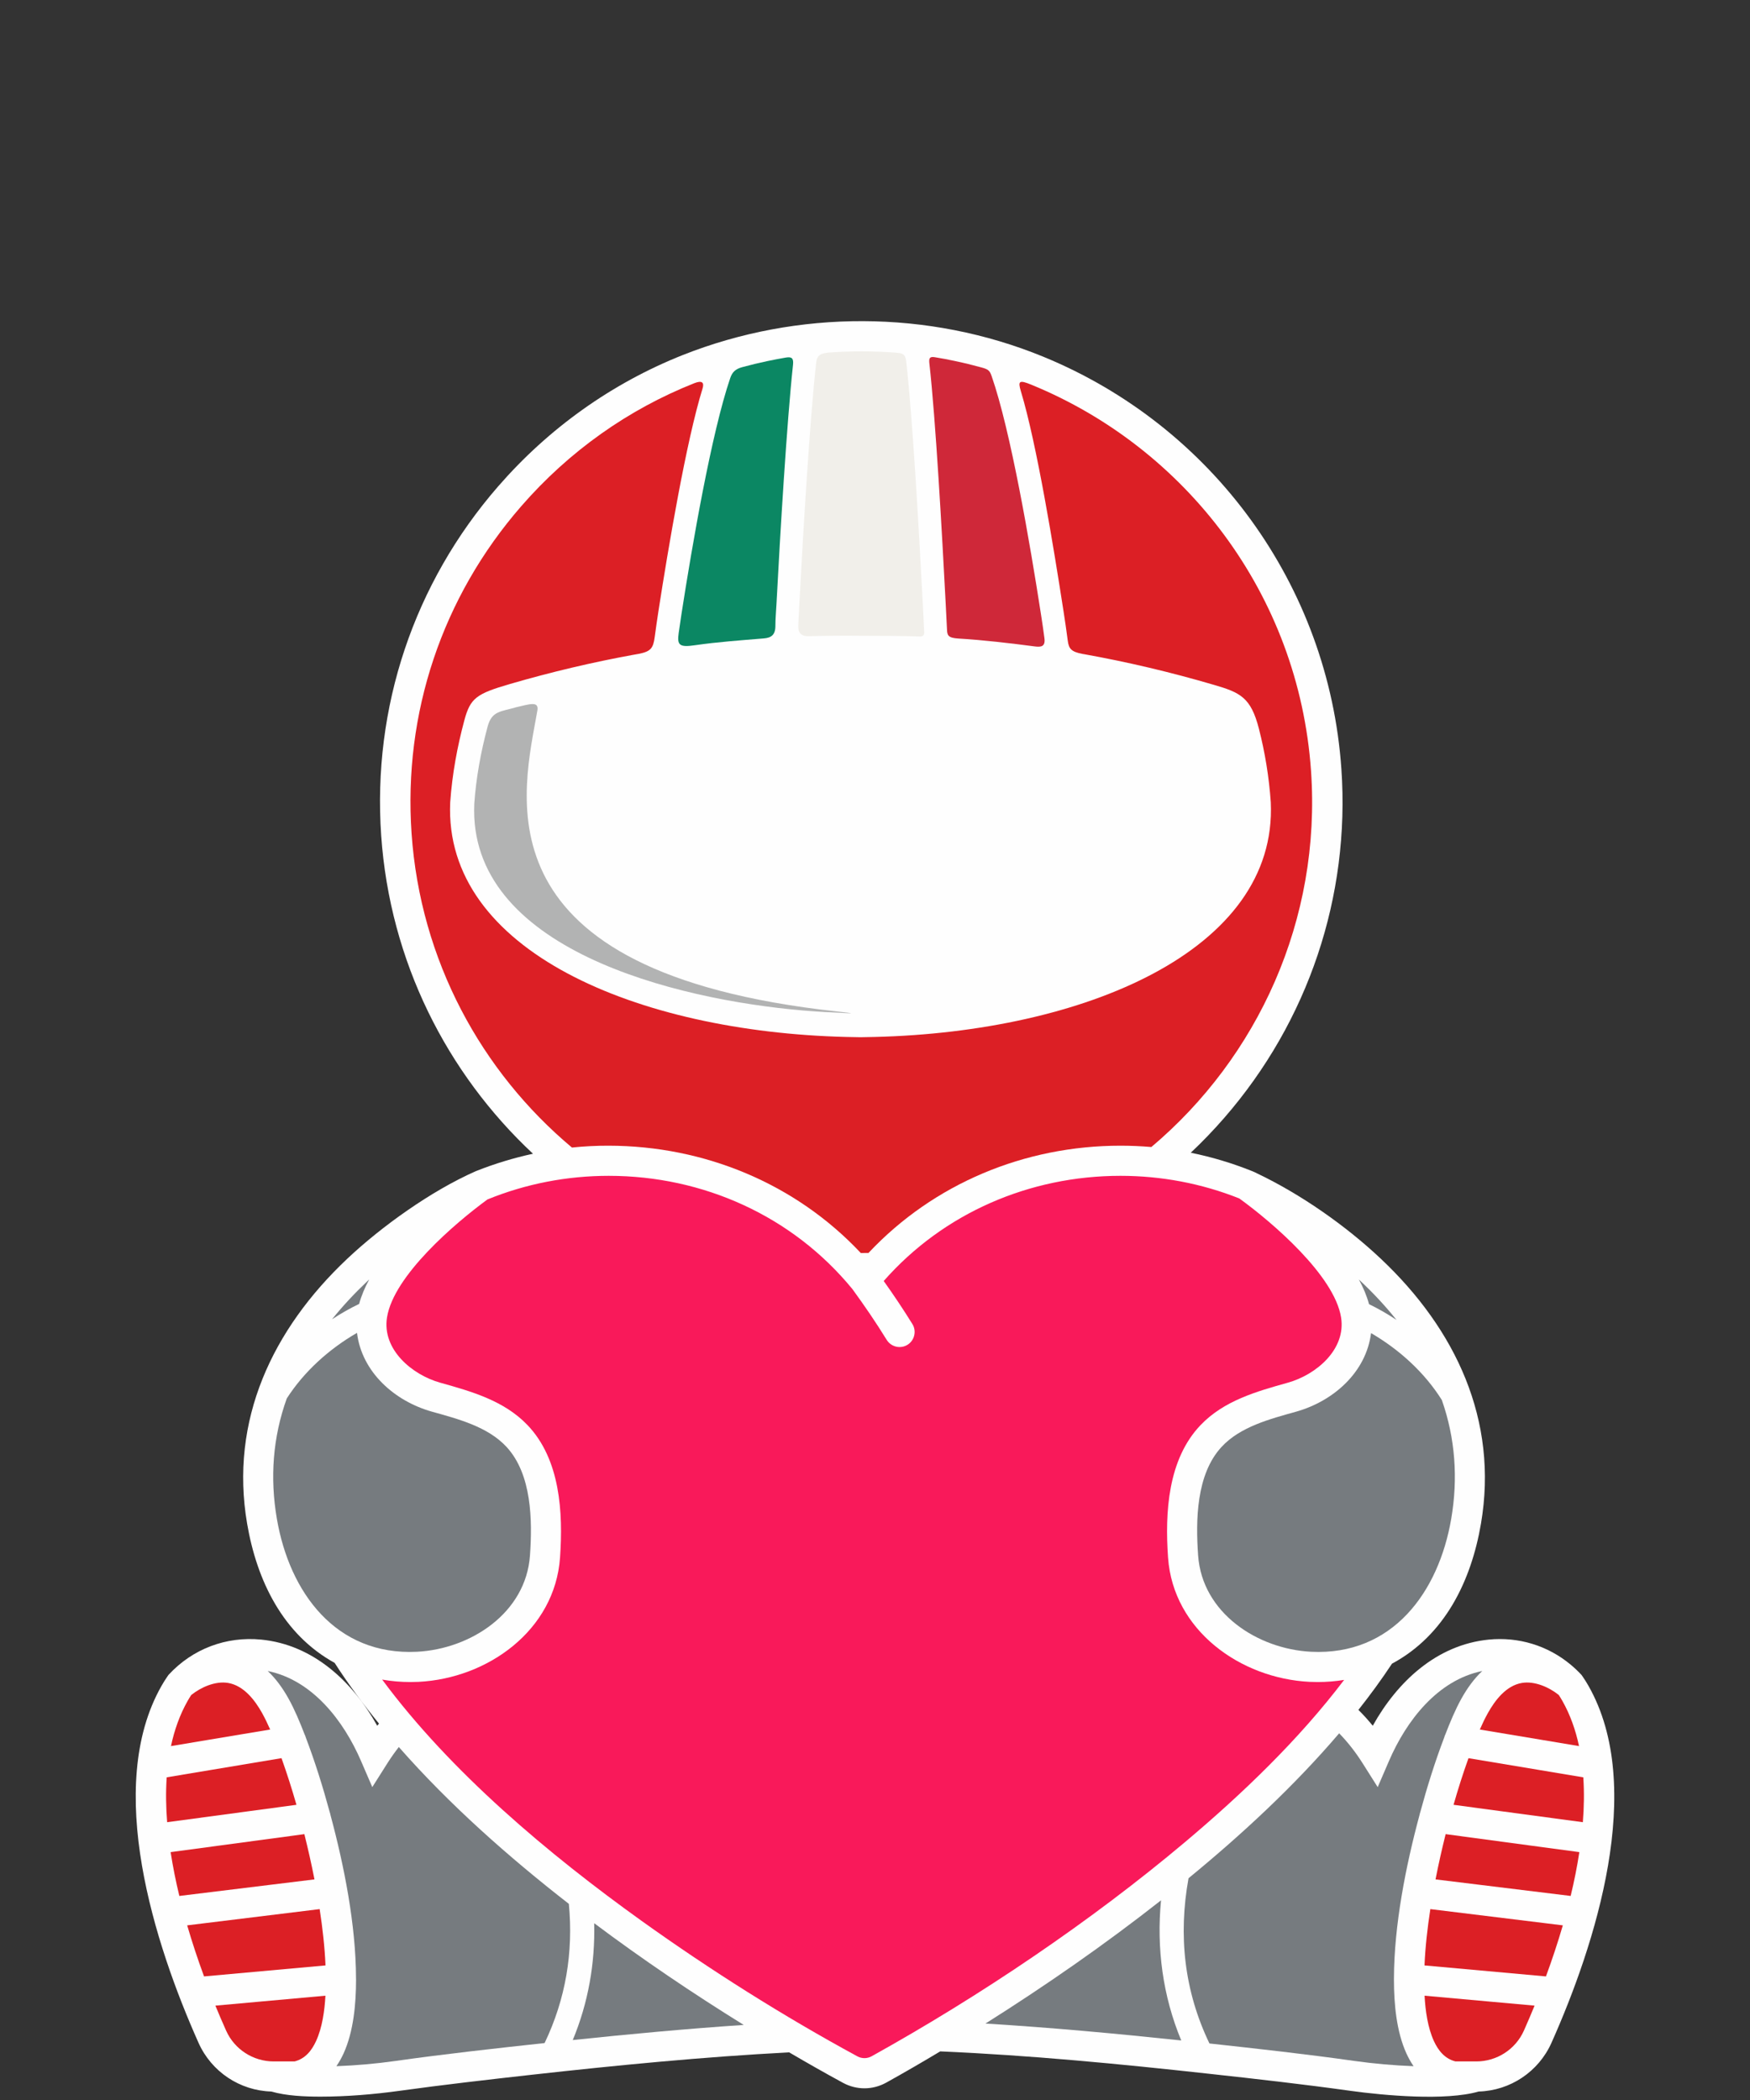 <?xml version="1.0" encoding="UTF-8"?>
<!DOCTYPE svg PUBLIC "-//W3C//DTD SVG 1.1//EN" "http://www.w3.org/Graphics/SVG/1.1/DTD/svg11.dtd">
<!-- Creator: CorelDRAW -->
<svg xmlns="http://www.w3.org/2000/svg" xml:space="preserve" width="500px" height="600px" version="1.1" style="shape-rendering:geometricPrecision; text-rendering:geometricPrecision; image-rendering:optimizeQuality; fill-rule:evenodd; clip-rule:evenodd"
viewBox="0 0 500 600"
 xmlns:xlink="http://www.w3.org/1999/xlink"
 xmlns:xodm="http://www.corel.com/coreldraw/odm/2003">
 <rect x="0" y="0" width="500" height="600" fill="#333333" stroke="none"/>
 <defs>
  <style type="text/css">
   <![CDATA[
    .fil0 {fill:#FEFEFE}
    .fil7 {fill:#B2B3B3}
    .fil1 {fill:#DC1F25}
    .fil4 {fill:#CF2839}
    .fil6 {fill:#F1EFEA}
    .fil2 {fill:#767B7F}
    .fil5 {fill:#0B8763}
    .fil3 {fill:#F9195A}
   ]]>
  </style>
 </defs>
 <g id="Ebene_x0020_1">
  <g id="_2270904226688">
   <path class="fil0" d="M422.48 597.58c-9.37,2.71 -26.9,1.15 -36.63,-0.2 -13.44,-1.88 -27.06,-3.41 -40.55,-4.89 -25.4,-2.8 -51.12,-5.28 -76.66,-6.38 -5.09,3.05 -10.23,6.04 -15.42,8.92 -1.91,1.06 -4.05,1.63 -6.23,1.63 -2.14,0 -4.24,-0.54 -6.12,-1.56 -5.18,-2.81 -10.31,-5.73 -15.39,-8.71 -24.5,1.28 -49.09,3.68 -73.47,6.39 -12.61,1.41 -25.32,2.86 -37.88,4.6 -7.37,1.02 -15.13,1.66 -22.56,1.66 -4.45,0 -9.75,-0.21 -14.05,-1.46 -9.01,-0.26 -17.11,-5.66 -20.79,-13.9 -12.54,-28.1 -27.05,-73.05 -10.58,-102.01 0.54,-0.95 1.12,-1.88 1.75,-2.78l0.25 -0.35 0.05 -0.06c6.84,-7.39 16.43,-11.01 26.46,-10.02 14.89,1.48 26.11,12.04 33.12,24.61 0.17,-0.2 0.33,-0.4 0.5,-0.61 -4.52,-5.55 -8.79,-11.32 -12.67,-17.35 -14.84,-8.19 -22.23,-23.56 -25,-39.75 -5.07,-29.62 7.27,-55.6 28.58,-75.69 9.84,-9.29 24.11,-19.48 36.67,-25.01l0.22 -0.09c5.26,-2.09 10.68,-3.73 16.2,-4.93 -24.62,-23 -40.87,-54.98 -43.37,-90.91 -2.54,-36.61 9.35,-72.11 33.44,-99.79 14.4,-16.55 32.41,-29.44 52.8,-37.53 32.85,-12.98 70.15,-12.92 102.84,0.47 48.49,19.86 81.63,65.46 85.26,117.78 2.54,36.48 -9.48,72.17 -33.48,99.75 -3.03,3.49 -6.22,6.8 -9.55,9.94 5.94,1.21 11.78,2.95 17.46,5.23l0.18 0.07c0.45,0.18 0.88,0.38 1.29,0.6 12.53,5.97 25.34,14.93 35.4,24.42 21.31,20.09 33.64,46.07 28.58,75.69 -2.8,16.36 -10.32,31.86 -25.42,39.98 -3,4.54 -6.21,8.93 -9.59,13.2 1.45,1.43 2.81,2.95 4.1,4.53 7.01,-12.57 18.23,-23.13 33.12,-24.61 8.5,-0.84 16.84,1.68 23.4,7.14 1.08,0.89 2.1,1.86 3.05,2.88l0.05 0.05 0.26 0.36c0.63,0.9 1.21,1.83 1.75,2.78 16.47,28.97 1.96,73.91 -10.58,102.01 -3.68,8.24 -11.78,13.65 -20.79,13.9z"/>
   <path class="fil1" d="M451.15 498.88c-0.96,-4.52 -2.49,-8.92 -4.78,-12.95 -0.32,-0.57 -0.66,-1.12 -1.02,-1.66 -2.81,-2.24 -6.89,-4.03 -10.52,-3.43 -4.46,0.75 -7.64,4.88 -9.71,8.59 -0.85,1.52 -1.61,3.11 -2.31,4.72l28.34 4.73z"/>
   <path class="fil1" d="M452.24 520.63c0.34,-4.26 0.42,-8.56 0.13,-12.82l-32.8 -5.47c-1.58,4.38 -2.99,8.84 -4.27,13.32l36.94 4.97z"/>
   <path class="fil1" d="M448.76 541.7c1,-4.14 1.84,-8.31 2.48,-12.52l-38.2 -5.14c-1.07,4.29 -2.04,8.6 -2.89,12.93l38.61 4.73z"/>
   <path class="fil1" d="M441.7 564.69c1.77,-4.81 3.39,-9.68 4.82,-14.59l-37.85 -4.64c-0.82,5.32 -1.44,10.72 -1.67,16.09l34.7 3.14z"/>
   <path class="fil1" d="M415.85 588.98l5.96 0c5.86,0 11.2,-3.45 13.59,-8.8 1.05,-2.37 2.07,-4.75 3.05,-7.14l-31.43 -2.84c0.23,4.29 0.9,9.09 2.65,12.93 1.28,2.78 3.13,5.08 6.18,5.85z"/>
   <path class="fil1" d="M61.54 573.04c0.99,2.39 2,4.77 3.06,7.13 2.39,5.36 7.73,8.81 13.59,8.81l5.97 0c3.04,-0.77 4.89,-3.07 6.16,-5.85 1.76,-3.84 2.42,-8.64 2.66,-12.93l-31.44 2.84z"/>
   <path class="fil1" d="M53.48 550.1c1.43,4.91 3.05,9.78 4.82,14.59l34.7 -3.14c-0.23,-5.37 -0.85,-10.77 -1.67,-16.09l-37.85 4.64z"/>
   <path class="fil1" d="M48.75 529.18c0.65,4.21 1.49,8.38 2.49,12.52l38.61 -4.73c-0.85,-4.33 -1.82,-8.64 -2.89,-12.93l-38.21 5.14z"/>
   <path class="fil1" d="M47.63 507.81c-0.29,4.26 -0.21,8.56 0.13,12.82l36.94 -4.97c-1.28,-4.48 -2.7,-8.94 -4.27,-13.33l-32.8 5.48z"/>
   <path class="fil1" d="M54.65 484.28c-0.36,0.53 -0.69,1.08 -1.01,1.64 -2.29,4.03 -3.83,8.43 -4.79,12.96l28.34 -4.73c-0.71,-1.61 -1.47,-3.2 -2.31,-4.72 -2.07,-3.7 -5.25,-7.84 -9.71,-8.59 -3.63,-0.6 -7.7,1.19 -10.52,3.44z"/>
   <path class="fil2" d="M281.56 578.16c18.67,1.14 37.34,2.86 55.94,4.83 -5.29,-12.73 -7.09,-26.34 -5.78,-40.04 -16.04,12.61 -32.9,24.33 -50.16,35.21z"/>
   <path class="fil2" d="M339.58 536.64c-2.96,16.36 -1.23,32.23 5.98,47.21 13.79,1.51 27.75,3.05 41.48,5 5.5,0.77 11.25,1.28 16.84,1.49 -0.79,-1.15 -1.46,-2.37 -2.04,-3.63 -2.86,-6.27 -3.56,-14.18 -3.57,-20.96 -0.01,-0.18 -0.01,-0.4 0,-0.57 0.06,-15.22 3.37,-32 7.33,-46.69 0.03,-0.21 0.1,-0.47 0.18,-0.68 1.94,-7.16 4.19,-14.38 6.85,-21.37 0.08,-0.33 0.2,-0.64 0.35,-0.94 1.33,-3.43 2.82,-7.05 4.62,-10.27 1.58,-2.83 3.52,-5.56 5.91,-7.8 -12.78,2.6 -21.7,14.21 -26.65,25.69l-3.23 7.49 -4.36 -6.9c-1.93,-3.04 -4.14,-5.9 -6.65,-8.48 -12.87,15.08 -27.72,28.84 -43.04,41.41z"/>
   <path class="fil2" d="M163.65 582.87c16.25,-1.71 32.54,-3.22 48.84,-4.32 -14.63,-9.07 -28.94,-18.74 -42.72,-29.06 0.28,11.5 -1.71,22.75 -6.12,33.38z"/>
   <path class="fil2" d="M113.95 499.15c-1.15,1.47 -2.22,2.99 -3.22,4.56l-4.36 6.89 -3.23 -7.48c-4.95,-11.47 -13.87,-23.09 -26.65,-25.69 2.38,2.24 4.32,4.97 5.9,7.8 1.8,3.22 3.29,6.83 4.62,10.26 0.16,0.31 0.28,0.63 0.37,0.96 2.65,6.98 4.9,14.19 6.84,21.35 0.08,0.22 0.16,0.49 0.19,0.72 3.95,14.69 7.26,31.46 7.31,46.67 0.02,0.17 0.02,0.38 0.01,0.55 -0.01,6.78 -0.71,14.7 -3.57,20.97 -0.58,1.26 -1.26,2.48 -2.05,3.63 5.6,-0.21 11.34,-0.71 16.83,-1.49 14.12,-2 28.49,-3.58 42.66,-5.12 6.02,-12.57 8.25,-25.89 6.93,-39.77 -17.27,-13.44 -34.11,-28.34 -48.58,-44.81z"/>
   <path class="fil2" d="M105.49 365.56c-0.17,0.16 -0.35,0.33 -0.52,0.49 -3.6,3.4 -7,7.03 -10.1,10.89 2.49,-1.64 5.1,-3.13 7.74,-4.39 0.65,-2.4 1.66,-4.75 2.88,-6.99z"/>
   <path class="fil2" d="M102 380.82c-7.94,4.58 -15.13,11.04 -20.07,18.75 -3.99,11.12 -4.83,22.68 -2.83,34.34 3.6,21.08 16.86,39.17 40.02,38.02 15.34,-0.77 31.14,-11.07 32.3,-27.51 0.7,-9.98 0.56,-23.15 -6.69,-31.01 -5.38,-5.82 -13.92,-8 -21.29,-10.07 -10.64,-2.98 -20.06,-11.25 -21.44,-22.52z"/>
   <path class="fil2" d="M411.96 400.02c-4.93,-7.88 -12.19,-14.46 -20.23,-19.13 -1.42,11.24 -10.81,19.47 -21.43,22.45 -7.37,2.07 -15.92,4.25 -21.29,10.07 -7.26,7.86 -7.4,21.02 -6.69,31.01 1.16,16.44 16.96,26.74 32.29,27.51 23.17,1.15 36.43,-16.94 40.03,-38.02 1.96,-11.47 1.17,-22.91 -2.68,-33.89z"/>
   <path class="fil2" d="M391.15 372.62c2.69,1.3 5.33,2.82 7.85,4.5 -3.13,-3.93 -6.58,-7.61 -10.23,-11.06 -0.17,-0.17 -0.35,-0.33 -0.52,-0.49 1.23,2.26 2.25,4.63 2.9,7.05z"/>
   <path class="fil3" d="M109.19 479.88c19.55,26.43 47.67,49.98 74.15,68.96 19.57,14.01 40.46,27.2 61.63,38.69 1.28,0.69 2.79,0.68 4.06,-0.02 31.02,-17.24 62.59,-38.5 89.67,-61.3 16.31,-13.74 32.4,-29.16 45.34,-46.24 -2.49,0.41 -5.01,0.61 -7.54,0.61 -0.77,0 -1.54,-0.02 -2.31,-0.05 -19.81,-0.98 -39,-14.73 -40.46,-35.5 -0.91,-12.81 -0.09,-28.09 9.33,-37.9 6.68,-6.96 15.92,-9.56 24.91,-12.08 8.04,-2.25 16.68,-9.48 15.19,-18.68 -1.92,-11.87 -19.43,-26.98 -29.08,-33.96 -10.8,-4.3 -22.32,-6.46 -33.95,-6.46 -25.89,0 -50.53,10.59 -67.64,30.05 2.85,4.01 5.61,8.12 8.2,12.31 1.24,2.01 0.6,4.68 -1.41,5.92 -0.68,0.42 -1.46,0.64 -2.26,0.64 -1.49,0 -2.88,-0.77 -3.67,-2.04 -3.03,-4.93 -6.37,-9.81 -9.79,-14.5l0.01 0.01c-17.11,-20.9 -42.66,-32.39 -69.65,-32.39 -11.88,0 -23.65,2.26 -34.65,6.75 -9.4,6.88 -26.78,21.8 -28.69,33.67 -1.49,9.19 7.15,16.43 15.18,18.68 8.99,2.52 18.24,5.12 24.92,12.08 9.42,9.81 10.23,25.09 9.33,37.9 -1.47,20.77 -20.65,34.52 -40.46,35.5 -0.77,0.03 -1.54,0.05 -2.32,0.05 -2.69,0 -5.38,-0.23 -8.04,-0.7z"/>
   <path class="fil4" d="M297.42 175.51c-3.12,-20.18 -8.67,-52.48 -14.1,-68.06 -0.56,-1.61 -0.96,-1.94 -2.96,-2.48 -2.48,-0.68 -5,-1.3 -7.54,-1.83 -1.89,-0.41 -3.8,-0.77 -5.73,-1.08 -1.44,-0.24 -1.72,0.27 -1.56,1.7 1.82,16.26 3.62,48.63 4.67,68.73 0.13,2.42 0.26,4.89 0.37,7.37 0.07,1.67 0.3,2.4 3.27,2.58 7.13,0.42 14.85,1.34 21.86,2.26 1.75,0.23 3.02,0.04 2.71,-2.34 -0.3,-2.31 -0.64,-4.59 -0.99,-6.85z"/>
   <path class="fil5" d="M221.54 178.83c0,-2.06 0.19,-3.97 0.31,-6.25 1.04,-19.87 2.96,-52.02 4.72,-68.3 0.22,-1.96 -0.36,-2.39 -2.04,-2.12 -1.74,0.3 -3.47,0.63 -5.19,0.99 -2.44,0.51 -4.86,1.1 -7.23,1.74 -2.01,0.54 -2.89,1.44 -3.47,3.12 -5.33,15.63 -10.84,47.47 -13.93,67.4 -0.28,1.79 -0.55,3.61 -0.8,5.44 -0.5,3.53 0.22,4.15 4.66,3.5 6.33,-0.92 13.28,-1.42 19.59,-1.94 2.1,-0.16 3.38,-0.92 3.38,-3.58z"/>
   <path class="fil6" d="M246.17 100.39c-2.99,0 -5.99,0.1 -9.02,0.31 -2.73,0.19 -3.72,0.82 -3.95,2.86 -1.84,16.41 -3.75,48.78 -4.83,69.21 -0.1,1.92 -0.2,3.88 -0.29,5.83 -0.1,2.07 0.64,3.24 3.07,3.17 4.74,-0.13 9.95,-0.18 14.71,-0.12 5.66,0 11.35,0.03 16.99,0.2 0.77,0.02 1.24,-0.3 1.21,-1.2 -0.11,-2.35 -0.36,-7.27 -0.39,-7.86 -1.08,-20.55 -2.89,-53.1 -4.75,-69.52 -0.24,-2.1 -1,-2.36 -3,-2.51 -3.22,-0.25 -6.48,-0.37 -9.75,-0.37z"/>
   <path class="fil1" d="M187.06 182.01c0.33,-2.47 0.69,-4.94 1.06,-7.37 2.81,-18.1 7.94,-48.57 12.6,-63.6 0.55,-1.78 -0.14,-2.43 -2.36,-1.55 -18.85,7.48 -35.76,19.42 -49.45,35.16 -22.58,25.95 -33.7,59.15 -31.32,93.47 2.52,36.29 19.93,68.05 45.82,89.75 3.49,-0.36 7,-0.54 10.51,-0.53 27.32,0.05 53.36,10.79 72.02,30.66l0.05 0c0.72,0 1.43,0 2.15,-0.02 18.65,-19.86 44.68,-30.64 71.99,-30.64 2.96,0 5.9,0.13 8.83,0.38 30.37,-25.61 48.58,-64.87 45.62,-107.46 -3.52,-50.53 -35.9,-92.31 -79.88,-110.33 -3.48,-1.43 -3.93,-1.13 -3.02,1.86 4.55,15.03 9.42,45.02 12.18,62.82 0.43,2.79 0.85,5.62 1.22,8.48 0.3,2.28 1.01,3.13 4.18,3.74l0.16 0.02 0.16 0.04 0.17 0.02c12.37,2.22 24.74,5.14 37.11,8.77 7.48,2.19 10.54,3.55 12.84,12.57 1.73,6.76 2.88,13.77 3.38,20.97 1.96,42.45 -53.56,65.59 -113.13,67.05l-4.09 0.08 -4.09 -0.08c-59.57,-1.46 -115.09,-24.6 -113.14,-67.05 0.57,-8.08 2.02,-15.89 4.04,-23.42 1.71,-6.36 3.43,-7.58 13.09,-10.39 11.76,-3.42 23.52,-6.2 35.28,-8.34l0 0 0.07 -0.01 1.46 -0.26c3.33,-0.68 4.06,-1.56 4.49,-4.79z"/>
   <path class="fil7" d="M147.68 202.02c3.69,-0.84 6.23,-1.74 5.88,0.86 -3.94,22.83 -18.45,73.15 80.75,85.54 7.44,0.93 14.8,1.48 1.34,0.73 -2.04,-0.12 -4.08,-0.26 -6.09,-0.43 -36.7,-3.13 -95.95,-17.62 -94.05,-59.1 0.52,-7.41 1.87,-14.79 3.81,-22.03 1.22,-4.54 3.76,-4.22 8.36,-5.57z"/>
  </g>
 </g>
</svg>
